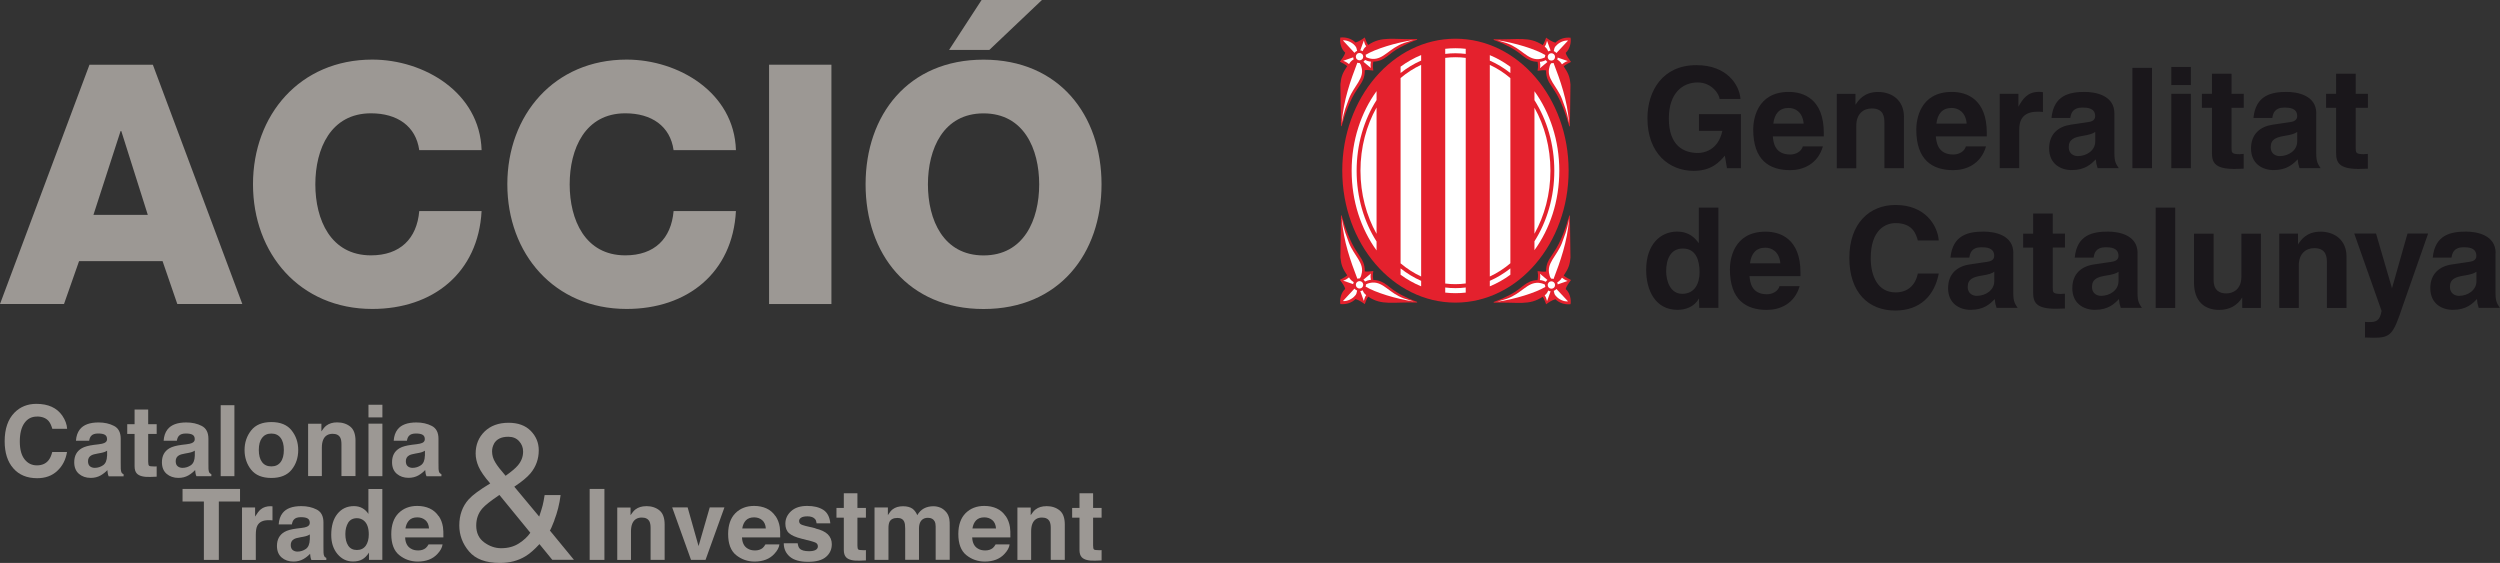 <svg xmlns="http://www.w3.org/2000/svg" id="Capa_2" data-name="Capa 2" viewBox="0 0 391.41 88.13"><rect x="0" y="0" width="391.41" height="88.13" fill="#333333" stroke="none"/><defs><style>      .cls-1 {        fill: #1a171b;      }      .cls-1, .cls-2, .cls-3, .cls-4 {        stroke-width: 0px;      }      .cls-2 {        fill: #9c9894;      }      .cls-3 {        fill: #fff;      }      .cls-4 {        fill: #e4212d;      }    </style></defs><g id="Capa_1-2" data-name="Capa 1"><g><g><g><path class="cls-2" d="M5.78,65.21c.81,0,1.43.24,1.84.72.23.27.42.67.57,1.21h2.32c-.04-.69-.29-1.38-.76-2.07-.86-1.23-2.21-1.84-4.06-1.84-1.38,0-2.52.46-3.42,1.37-1.03,1.05-1.54,2.55-1.54,4.49,0,1.79.45,3.21,1.36,4.24.9,1.03,2.15,1.54,3.73,1.54,1.28,0,2.33-.38,3.14-1.14.82-.76,1.33-1.74,1.53-2.96h-2.31c-.15.57-.34,1-.58,1.29-.42.53-1.03.8-1.82.8s-1.42-.31-1.92-.93c-.5-.62-.76-1.55-.76-2.8s.24-2.21.72-2.89c.48-.68,1.13-1.02,1.96-1.02Z"></path><path class="cls-2" d="M19.04,73.99c-.07-.1-.11-.29-.13-.57-.01-.37-.01-.69-.01-.95v-3.77c0-.99-.35-1.66-1.05-2.02-.7-.36-1.5-.54-2.41-.54-1.39,0-2.37.36-2.94,1.09-.36.46-.56,1.05-.61,1.77h2.07c.05-.32.15-.57.31-.75.21-.25.58-.38,1.09-.38.46,0,.81.06,1.04.19.24.13.36.36.36.7,0,.28-.15.48-.46.61-.17.08-.46.14-.86.19l-.74.09c-.84.11-1.47.28-1.9.53-.78.45-1.18,1.18-1.18,2.19,0,.78.24,1.38.73,1.81.49.42,1.11.64,1.85.64.59,0,1.11-.13,1.58-.4.39-.23.73-.5,1.03-.82.01.19.04.35.06.5.02.15.07.3.14.47h2.34v-.32c-.14-.07-.25-.15-.32-.25ZM16.76,71.35c-.02.72-.22,1.21-.62,1.49-.4.27-.83.41-1.3.41-.3,0-.55-.08-.75-.24s-.31-.43-.31-.8c0-.41.17-.72.51-.91.2-.12.53-.21.99-.29l.49-.09c.24-.05.44-.09.58-.15.14-.05.28-.12.42-.21v.8Z"></path><path class="cls-2" d="M23.2,64.12h-2.13v2.29h-1.15v1.53h1.15v5.06c0,.51.12.89.36,1.14.37.39,1.07.56,2.08.53l1.02-.04v-1.61c-.07,0-.14,0-.21.01-.07,0-.14,0-.21,0-.44,0-.7-.04-.78-.12s-.13-.29-.13-.63v-4.34h1.33v-1.53h-1.33v-2.29Z"></path><path class="cls-2" d="M30.55,73.59c.01.19.04.35.06.5.02.15.07.3.14.47h2.34v-.32c-.14-.07-.25-.15-.32-.25s-.11-.29-.13-.57c-.01-.37-.01-.69-.01-.95v-3.77c0-.99-.35-1.66-1.05-2.02-.7-.36-1.5-.54-2.41-.54-1.39,0-2.37.36-2.94,1.09-.36.46-.56,1.05-.61,1.77h2.07c.05-.32.15-.57.31-.75.21-.25.58-.38,1.09-.38.46,0,.81.06,1.04.19.24.13.36.36.36.7,0,.28-.15.48-.46.61-.17.08-.46.14-.86.19l-.74.09c-.84.11-1.47.28-1.9.53-.78.45-1.18,1.18-1.18,2.19,0,.78.24,1.38.73,1.81.49.42,1.11.64,1.85.64.59,0,1.11-.13,1.58-.4.39-.23.73-.5,1.03-.82ZM27.82,73c-.21-.16-.31-.43-.31-.8,0-.41.17-.72.51-.91.2-.12.53-.21.99-.29l.49-.09c.24-.05.44-.09.58-.15.14-.05.28-.12.42-.21v.8c-.02.72-.22,1.21-.62,1.49-.4.27-.83.41-1.3.41-.3,0-.55-.08-.75-.24Z"></path><rect class="cls-2" x="34.55" y="63.44" width="2.15" height="11.11"></rect><path class="cls-2" d="M42.49,74.83c1.41,0,2.47-.43,3.16-1.28s1.04-1.89,1.04-3.09-.35-2.21-1.04-3.08c-.69-.87-1.75-1.3-3.16-1.3s-2.47.43-3.16,1.3c-.69.87-1.04,1.9-1.04,3.08s.35,2.24,1.04,3.09c.69.86,1.75,1.28,3.16,1.28ZM41.03,68.55c.34-.44.82-.67,1.45-.67s1.11.22,1.45.67c.34.44.51,1.08.51,1.9s-.17,1.46-.51,1.9c-.34.45-.82.67-1.45.67s-1.11-.22-1.45-.67c-.34-.45-.51-1.08-.51-1.9s.17-1.46.51-1.9Z"></path><path class="cls-2" d="M50.39,70.1c0-.51.07-.92.21-1.25.27-.62.77-.93,1.49-.93.59,0,.99.21,1.2.63.11.23.17.56.17.99v5h2.2v-5.53c0-1.03-.27-1.77-.81-2.21-.54-.44-1.23-.67-2.08-.67-.68,0-1.23.17-1.67.5-.25.19-.51.49-.78.91v-1.2h-2.08v8.2h2.15v-4.45Z"></path><rect class="cls-2" x="57.69" y="66.33" width="2.18" height="8.22"></rect><rect class="cls-2" x="57.69" y="63.37" width="2.18" height="1.98"></rect><path class="cls-2" d="M66.06,69.36c-.17.08-.46.14-.86.19l-.74.09c-.84.11-1.47.28-1.9.53-.78.45-1.18,1.18-1.18,2.19,0,.78.24,1.38.73,1.81.49.42,1.11.64,1.85.64.59,0,1.11-.13,1.58-.4.39-.23.73-.5,1.03-.82.01.19.04.35.06.5.02.15.07.3.14.47h2.34v-.32c-.14-.07-.25-.15-.32-.25s-.11-.29-.13-.57c-.01-.37-.01-.69-.01-.95v-3.77c0-.99-.35-1.66-1.05-2.02-.7-.36-1.5-.54-2.41-.54-1.39,0-2.37.36-2.94,1.09-.36.46-.56,1.05-.61,1.77h2.07c.05-.32.15-.57.31-.75.21-.25.58-.38,1.09-.38.46,0,.81.06,1.04.19.24.13.36.36.36.7,0,.28-.15.48-.46.61ZM66.52,71.35c-.02.72-.22,1.21-.62,1.49-.4.27-.83.41-1.3.41-.3,0-.55-.08-.75-.24s-.31-.43-.31-.8c0-.41.17-.72.51-.91.2-.12.53-.21.99-.29l.49-.09c.24-.05.44-.09.58-.15.14-.05.28-.12.42-.21v.8Z"></path><polygon class="cls-2" points="28.58 78.52 31.92 78.52 31.92 87.66 34.26 87.66 34.26 78.52 37.58 78.52 37.58 76.55 28.58 76.55 28.58 78.52"></polygon><path class="cls-2" d="M42.38,79.25c-.64,0-1.17.17-1.57.51-.25.2-.54.58-.87,1.12v-1.43h-2.05v8.22h2.16v-3.93c0-.66.08-1.15.25-1.46.3-.56.88-.84,1.74-.84.07,0,.15,0,.26,0,.11,0,.23.02.36.03v-2.2c-.1,0-.16,0-.18-.01s-.06,0-.1,0Z"></path><path class="cls-2" d="M50.78,87.09c-.07-.1-.11-.29-.13-.57-.01-.37-.01-.69-.01-.95v-3.77c0-.99-.35-1.66-1.05-2.02-.7-.36-1.5-.54-2.41-.54-1.39,0-2.37.36-2.94,1.09-.36.46-.56,1.05-.61,1.77h2.07c.05-.32.15-.57.31-.75.21-.25.58-.38,1.09-.38.46,0,.81.06,1.04.19.24.13.36.36.36.7,0,.28-.15.48-.46.61-.17.08-.46.14-.86.19l-.74.09c-.84.11-1.47.28-1.9.53-.78.45-1.18,1.18-1.18,2.19,0,.78.24,1.38.73,1.81.49.42,1.11.64,1.85.64.59,0,1.11-.13,1.58-.4.39-.23.73-.5,1.03-.82.01.19.04.35.06.5.02.15.07.3.14.47h2.34v-.32c-.14-.07-.25-.15-.32-.25ZM48.5,84.46c-.02.72-.22,1.21-.62,1.49-.4.27-.83.41-1.3.41-.3,0-.55-.08-.75-.24s-.31-.43-.31-.8c0-.41.17-.72.51-.91.2-.12.53-.21.99-.29l.49-.09c.24-.05.44-.09.58-.15.14-.05.28-.12.42-.21v.8Z"></path><path class="cls-2" d="M57.69,80.48c-.24-.39-.56-.69-.94-.91-.39-.22-.83-.33-1.33-.33-1.08,0-1.94.4-2.59,1.21-.65.8-.97,1.91-.97,3.31,0,1.22.33,2.21.98,2.99.66.78,1.46,1.16,2.42,1.16.58,0,1.07-.11,1.46-.33.39-.22.74-.58,1.05-1.06v1.14h2.09v-11.1h-2.18v3.92ZM57.27,85.43c-.32.45-.78.68-1.39.68s-1.06-.23-1.36-.68-.45-1.06-.45-1.82c0-.7.15-1.29.44-1.77.29-.47.76-.71,1.38-.71.41,0,.77.13,1.09.39.51.43.76,1.15.76,2.16,0,.72-.16,1.3-.47,1.76Z"></path><path class="cls-2" d="M68.68,80.82c-.37-.55-.85-.96-1.42-1.22-.57-.26-1.22-.39-1.93-.39-1.2,0-2.18.38-2.94,1.14-.75.76-1.13,1.85-1.13,3.27,0,1.52.42,2.62,1.25,3.29s1.8,1.01,2.89,1.01c1.33,0,2.36-.4,3.09-1.2.47-.5.74-1,.8-1.49h-2.19c-.13.24-.28.43-.44.57-.31.25-.7.38-1.19.38-.46,0-.86-.1-1.18-.31-.54-.33-.83-.91-.86-1.73h5.99c.01-.71-.01-1.25-.07-1.63-.1-.64-.32-1.21-.65-1.7ZM63.48,82.74c.08-.53.27-.96.57-1.27.3-.31.73-.47,1.28-.47.51,0,.93.15,1.27.44s.53.73.57,1.3h-3.7Z"></path><rect class="cls-2" x="92.32" y="76.55" width="2.31" height="11.11"></rect><path class="cls-2" d="M101.17,79.25c-.68,0-1.23.17-1.67.5-.25.19-.51.49-.78.91v-1.2h-2.08v8.2h2.15v-4.45c0-.51.07-.92.21-1.25.27-.62.77-.93,1.49-.93.59,0,.99.21,1.2.63.11.23.17.56.17.99v5h2.2v-5.53c0-1.03-.27-1.77-.81-2.21-.54-.44-1.23-.67-2.08-.67Z"></path><polygon class="cls-2" points="109.37 85.5 107.66 79.44 105.24 79.44 108.19 87.66 110.46 87.66 113.42 79.44 111.12 79.44 109.37 85.5"></polygon><path class="cls-2" d="M121.42,80.82c-.37-.55-.85-.96-1.42-1.22-.57-.26-1.22-.39-1.93-.39-1.2,0-2.18.38-2.94,1.14-.75.76-1.13,1.85-1.13,3.27,0,1.52.42,2.62,1.25,3.29.84.67,1.8,1.01,2.89,1.01,1.32,0,2.36-.4,3.09-1.2.47-.5.74-1,.8-1.49h-2.19c-.13.24-.28.43-.44.57-.31.25-.7.38-1.19.38-.46,0-.86-.1-1.18-.31-.54-.33-.83-.91-.86-1.73h5.98c.01-.71-.01-1.25-.07-1.63-.1-.64-.32-1.21-.65-1.7ZM116.21,82.74c.08-.53.27-.96.57-1.27.3-.31.73-.47,1.28-.47.51,0,.93.15,1.27.44s.53.73.57,1.3h-3.7Z"></path><path class="cls-2" d="M127.67,82.71c-1.28-.28-2.03-.48-2.24-.6-.21-.11-.32-.29-.32-.54,0-.2.1-.37.3-.51s.53-.22,1-.22c.57,0,.97.15,1.21.44.13.16.2.38.23.66h2.15c-.1-1.01-.47-1.71-1.11-2.12-.65-.41-1.48-.61-2.51-.61-1.08,0-1.92.27-2.52.82s-.9,1.2-.9,1.96c0,.64.19,1.14.57,1.48.38.35,1.04.64,1.97.87,1.3.31,2.05.52,2.25.65s.3.31.3.55-.12.44-.37.57c-.25.13-.59.19-1.01.19-.72,0-1.22-.14-1.48-.43-.15-.16-.25-.43-.3-.81h-2.18c0,.84.31,1.54.93,2.08s1.57.82,2.87.82,2.21-.26,2.81-.77c.61-.52.91-1.18.91-1.99,0-.62-.21-1.13-.63-1.55-.43-.41-1.07-.71-1.93-.91Z"></path><path class="cls-2" d="M134.24,77.23h-2.13v2.29h-1.15v1.53h1.15v5.06c0,.51.12.89.36,1.14.37.39,1.07.56,2.08.53l1.02-.04v-1.61c-.07,0-.14,0-.21.01s-.14,0-.21,0c-.44,0-.7-.04-.78-.12-.09-.08-.13-.29-.13-.63v-4.34h1.33v-1.53h-1.33v-2.29Z"></path><path class="cls-2" d="M148.17,80.21c-.29-.35-.61-.6-.96-.74-.35-.14-.71-.21-1.07-.21-.54,0-1.04.11-1.48.34-.42.23-.77.58-1.05,1.06-.16-.4-.4-.73-.71-.99-.39-.28-.89-.41-1.52-.41-.66,0-1.2.16-1.62.48-.24.18-.49.49-.75.91v-1.2h-2.09v8.2h2.18v-4.95c0-.45.06-.78.17-1.01.21-.4.62-.6,1.24-.6.53,0,.88.2,1.06.6.1.22.15.58.15,1.06v4.89h2.16v-4.89c0-.37.06-.68.17-.94.23-.49.64-.74,1.23-.74.51,0,.86.19,1.06.57.1.2.15.46.15.77v5.23h2.2v-5.18c.01-.53-.01-.94-.06-1.21-.08-.42-.24-.77-.47-1.06Z"></path><path class="cls-2" d="M157.46,80.82c-.37-.55-.85-.96-1.42-1.22-.57-.26-1.22-.39-1.93-.39-1.2,0-2.18.38-2.94,1.14-.75.76-1.13,1.85-1.13,3.27,0,1.52.42,2.62,1.25,3.29.84.67,1.8,1.01,2.89,1.01,1.32,0,2.36-.4,3.09-1.2.47-.5.74-1,.8-1.49h-2.19c-.13.24-.28.43-.44.57-.31.25-.7.38-1.19.38-.46,0-.86-.1-1.18-.31-.54-.33-.83-.91-.86-1.73h5.98c.01-.71-.01-1.25-.07-1.63-.1-.64-.32-1.21-.65-1.7ZM152.25,82.74c.08-.53.27-.96.57-1.27.3-.31.73-.47,1.28-.47.51,0,.93.15,1.27.44s.53.73.57,1.3h-3.7Z"></path><path class="cls-2" d="M163.82,79.25c-.68,0-1.23.17-1.67.5-.25.19-.51.49-.78.91v-1.2h-2.08v8.2h2.15v-4.45c0-.51.07-.92.21-1.25.27-.62.77-.93,1.49-.93.59,0,.99.21,1.2.63.11.23.17.56.17.99v5h2.2v-5.53c0-1.03-.27-1.77-.81-2.21-.54-.44-1.23-.67-2.08-.67Z"></path><path class="cls-2" d="M172.47,81.05v-1.53h-1.33v-2.29h-2.13v2.29h-1.15v1.53h1.15v5.06c0,.51.12.89.36,1.14.37.39,1.07.56,2.08.53l1.02-.04v-1.61c-.07,0-.14,0-.21.01s-.14,0-.21,0c-.44,0-.7-.04-.78-.12-.09-.08-.13-.29-.13-.63v-4.34h1.33Z"></path><path class="cls-2" d="M86.78,81.47c.49-1.26.82-2.58.99-3.96h-2.5c-.11.69-.21,1.23-.31,1.62-.1.39-.28.97-.54,1.75l-3.9-4.68c1.18-.79,2.03-1.49,2.53-2.09.86-1.03,1.3-2.24,1.3-3.61,0-1.18-.42-2.19-1.25-3.04-.84-.85-2-1.27-3.48-1.27-1.56,0-2.81.46-3.75,1.37-.93.91-1.4,2.06-1.4,3.44,0,.66.15,1.35.46,2.06.31.71.91,1.59,1.82,2.63-1.64.99-2.77,1.82-3.37,2.49-.98,1.09-1.47,2.45-1.47,4.08,0,1.51.5,2.87,1.52,4.07,1.01,1.2,2.63,1.81,4.85,1.81,1.51,0,2.84-.35,3.99-1.05.66-.4,1.39-1.03,2.19-1.9l2.01,2.46h3.39l-3.77-4.59c.08-.07.32-.59.7-1.57ZM77.34,69.46c.42-.72,1.16-1.08,2.24-1.08.71,0,1.27.23,1.69.69.42.46.63,1,.63,1.63,0,.81-.28,1.54-.85,2.2-.35.41-.98.94-1.89,1.59-.76-.87-1.31-1.57-1.63-2.12-.33-.54-.49-1.11-.49-1.71,0-.44.11-.84.32-1.21ZM81.24,85.08c-.78.5-1.7.75-2.78.75-.94,0-1.83-.31-2.66-.92-.83-.61-1.24-1.49-1.24-2.63,0-1.05.32-1.94.96-2.68.42-.49,1.31-1.19,2.67-2.11l4.84,5.92c-.42.61-1.01,1.17-1.79,1.67Z"></path></g><g><path class="cls-2" d="M14.01,10.13h9.92l14.01,37.47h-10.18l-2.31-6.72h-13.07l-2.36,6.72H0L14.01,10.13ZM14.64,33.64h8.5l-4.15-13.12h-.11l-4.25,13.12Z"></path><path class="cls-2" d="M65.64,23.51c-.53-3.78-3.46-5.77-7.56-5.77-6.3,0-8.71,5.56-8.71,11.12s2.41,11.12,8.71,11.12c4.57,0,7.19-2.62,7.56-6.93h9.76c-.52,9.66-7.61,15.32-17.11,15.32-11.34,0-18.68-8.66-18.68-19.52s7.35-19.52,18.68-19.52c8.08,0,16.84,5.14,17.11,14.17h-9.76Z"></path><path class="cls-2" d="M105.46,23.51c-.53-3.78-3.46-5.77-7.56-5.77-6.3,0-8.71,5.56-8.71,11.12s2.41,11.12,8.71,11.12c4.57,0,7.19-2.62,7.56-6.93h9.76c-.52,9.66-7.61,15.32-17.11,15.32-11.34,0-18.68-8.66-18.68-19.52s7.35-19.52,18.68-19.52c8.08,0,16.84,5.14,17.11,14.17h-9.76Z"></path><path class="cls-2" d="M120.41,10.13h9.76v37.47h-9.76V10.13Z"></path><path class="cls-2" d="M153.99,9.34c11.81,0,18.47,8.66,18.47,19.52s-6.66,19.52-18.47,19.52-18.47-8.66-18.47-19.52,6.66-19.52,18.47-19.52ZM153.99,39.99c6.3,0,8.71-5.56,8.71-11.12s-2.41-11.12-8.71-11.12-8.71,5.56-8.71,11.12,2.41,11.12,8.71,11.12ZM163.13,0l-8.24,7.82h-6.3l5.09-7.82h9.45Z"></path></g></g><g><path class="cls-1" d="M282.26,22.92c-.24.83-1.12,1.27-1.97,1.27-2.47,0-2.65-1.97-2.73-2.84h7.98v-.55c0-5.31-3.18-6.41-5.47-6.41-5.1,0-5.58,4.49-5.58,5.88,0,4.79,2.51,6.37,5.79,6.37,1.99,0,4.31-.92,5.12-3.72h-3.14ZM277.64,19.35c.18-1.53.94-2.45,2.39-2.45.98,0,2.18.57,2.36,2.45h-4.75ZM298.09,26.33h-3.06v-7.06c0-.85-.04-2.29-1.99-2.29-1.36,0-2.41.91-2.41,2.69v6.67h-3.06v-11.64h2.93v1.71c.46-.7,1.33-2.01,3.54-2.01s4.05,1.33,4.05,3.89v8.05ZM307.79,22.92c-.24.83-1.12,1.27-1.97,1.27-2.47,0-2.65-1.97-2.74-2.84h7.98v-.55c0-5.31-3.17-6.41-5.46-6.41-5.1,0-5.58,4.49-5.58,5.88,0,4.79,2.52,6.37,5.8,6.37,1.99,0,4.31-.92,5.12-3.72h-3.15ZM303.17,19.35c.18-1.53.94-2.45,2.38-2.45.98,0,2.19.57,2.36,2.45h-4.74ZM313.08,14.69h2.93v2.01c.68-1.18,1.38-2.32,3.24-2.32.19,0,.4.02.6.05v3.1c-.26-.04-.6-.04-.88-.04-2.39,0-2.83,1.49-2.83,2.77v6.06h-3.06v-11.64ZM331.04,17.76c0-2.86-3.01-3.37-4.64-3.37-2.39,0-4.86.51-5.21,4.07h2.95c.09-.68.35-1.62,1.89-1.62.79,0,2,.07,2,1.35,0,.65-.58.86-1.07.92l-2.76.41c-1.94.29-3.38,1.45-3.38,3.72,0,2.41,1.8,3.39,3.54,3.39,2.09,0,3.06-.96,3.77-1.68.06.65.1.82.28,1.37h3.31c-.37-.59-.68-.9-.68-2.27v-6.3ZM328.04,22.15c0,1.42-1.37,2.29-2.73,2.29-.58,0-1.42-.32-1.42-1.4,0-1.27.94-1.55,2.08-1.75,1.26-.2,1.76-.4,2.07-.64v1.49ZM333.86,10.63h3.07v15.7h-3.07v-15.7ZM343.01,13.32h-3.06v-2.84h3.06v2.84ZM343.01,14.69v11.64h-3.06v-11.64h3.06ZM349.38,14.69h1.91v2.19h-1.91v6.32c0,.68.02.94,1.26.94l.64-.05v2.32c-.49.02-.97.04-1.45.04-3.04,0-3.52-1-3.52-2.51v-7.06h-1.57v-2.19h1.57v-3.15h3.07v3.15ZM362.65,17.76c0-2.86-2.99-3.37-4.64-3.37-2.37,0-4.85.51-5.2,4.07h2.96c.08-.68.36-1.62,1.87-1.62.79,0,2.02.07,2.02,1.35,0,.65-.6.86-1.07.92l-2.77.41c-1.94.29-3.39,1.45-3.39,3.72,0,2.41,1.79,3.39,3.55,3.39,2.07,0,3.06-.96,3.75-1.68.07.65.11.82.29,1.37h3.3c-.37-.59-.68-.9-.68-2.27v-6.3ZM359.66,22.15c0,1.42-1.37,2.29-2.73,2.29-.6,0-1.42-.32-1.42-1.4,0-1.27.94-1.55,2.07-1.75,1.28-.2,1.78-.4,2.08-.64v1.49ZM368.82,14.69h1.91v2.19h-1.91v6.32c0,.68.02.94,1.26.94l.64-.05v2.32c-.49.02-.97.04-1.45.04-3.04,0-3.52-1-3.52-2.51v-7.06h-1.57v-2.19h1.57v-3.15h3.07v3.15ZM269.03,32.5h-3.06v5.58c-.53-.74-1.45-1.82-3.41-1.82-2.56,0-4.83,1.97-4.83,5.99,0,3.2,1.44,6.26,4.9,6.26,1.27,0,2.63-.46,3.37-1.78l.04,1.47h3v-15.71ZM260.86,42.48c0-1.84.66-3.57,2.61-3.57,2.09,0,2.62,1.88,2.62,3.74,0,1.73-.76,3.35-2.71,3.35s-2.52-2.14-2.52-3.52ZM278.61,44.8c-.24.82-1.12,1.27-1.97,1.27-2.47,0-2.65-1.97-2.73-2.84h7.98v-.55c0-5.32-3.17-6.41-5.47-6.41-5.1,0-5.58,4.49-5.58,5.88,0,4.79,2.51,6.37,5.8,6.37,1.99,0,4.31-.92,5.12-3.72h-3.15ZM273.99,41.23c.18-1.53.94-2.45,2.39-2.45.98,0,2.18.57,2.36,2.45h-4.75ZM300.26,37.64c-.26-.94-.77-2.71-3.48-2.71-1.58,0-3.89,1.05-3.89,5.49,0,2.82,1.11,5.36,3.89,5.36,1.82,0,3.08-1.03,3.48-2.95h3.28c-.66,3.41-2.88,5.79-6.82,5.79-4.18,0-7.18-2.82-7.18-8.24s3.17-8.29,7.22-8.29c4.7,0,6.6,3.24,6.78,5.56h-3.28ZM315.22,39.63c0-2.87-2.99-3.37-4.64-3.37-2.38,0-4.85.5-5.21,4.07h2.96c.09-.68.35-1.62,1.88-1.62.79,0,2.01.07,2.01,1.36,0,.66-.59.85-1.08.92l-2.75.41c-1.94.28-3.39,1.45-3.39,3.72,0,2.41,1.8,3.39,3.54,3.39,2.08,0,3.07-.96,3.76-1.69.07.66.11.83.29,1.38h3.3c-.37-.59-.68-.9-.68-2.28v-6.3ZM312.23,44.03c0,1.42-1.38,2.29-2.74,2.29-.59,0-1.42-.33-1.42-1.4,0-1.27.94-1.55,2.08-1.75,1.27-.19,1.77-.39,2.08-.63v1.49ZM321.39,36.57h1.91v2.19h-1.91v6.32c0,.68.02.94,1.26.94l.64-.04v2.32c-.48.02-.97.04-1.45.04-3.04,0-3.52-1-3.52-2.51v-7.06h-1.57v-2.19h1.57v-3.15h3.07v3.15ZM334.67,39.63c0-2.87-2.99-3.37-4.64-3.37-2.38,0-4.85.5-5.2,4.07h2.96c.08-.68.35-1.62,1.87-1.62.79,0,2.02.07,2.02,1.36,0,.66-.6.85-1.07.92l-2.77.41c-1.94.28-3.39,1.45-3.39,3.72,0,2.41,1.79,3.39,3.55,3.39,2.07,0,3.06-.96,3.75-1.69.06.66.11.83.29,1.38h3.3c-.37-.59-.68-.9-.68-2.28v-6.3ZM331.68,44.03c0,1.42-1.37,2.29-2.73,2.29-.6,0-1.42-.33-1.42-1.4,0-1.27.94-1.55,2.07-1.75,1.27-.19,1.78-.39,2.09-.63v1.49ZM337.5,32.5h3.06v15.71h-3.06v-15.71ZM353.98,48.21h-2.93v-1.64c-.75,1.24-1.97,1.95-3.59,1.95-2.3,0-3.96-1.32-3.96-4.29v-7.65h3.07v7.22c0,1.79,1.05,2.14,1.99,2.14,1,0,2.36-.57,2.36-2.64v-6.72h3.06v11.64ZM367.38,48.21h-3.07v-7.07c0-.85-.05-2.29-1.99-2.29-1.35,0-2.41.92-2.41,2.69v6.67h-3.06v-11.64h2.93v1.71c.45-.7,1.34-2.01,3.54-2.01s4.06,1.33,4.06,3.89v8.05ZM376.15,48c-1.44,4.31-1.83,4.88-4.49,4.88l-1.39-.04v-2.45c.13.02.34.04.6.04,1.11,0,1.73-.15,2-1.75l-4.28-12.12h3.41l2.5,8.57,2.43-8.57h3.23l-4.01,11.44ZM390.73,39.63c0-2.87-3.01-3.37-4.64-3.37-2.39,0-4.86.5-5.21,4.07h2.94c.1-.68.35-1.62,1.89-1.62.79,0,2,.07,2,1.36,0,.66-.58.85-1.07.92l-2.75.41c-1.95.28-3.39,1.45-3.39,3.72,0,2.41,1.79,3.39,3.54,3.39,2.08,0,3.07-.96,3.76-1.69.06.66.11.83.28,1.38h3.31c-.37-.59-.68-.9-.68-2.28v-6.3ZM387.72,44.03c0,1.42-1.37,2.29-2.73,2.29-.58,0-1.42-.33-1.42-1.4,0-1.27.94-1.55,2.08-1.75,1.26-.19,1.76-.39,2.07-.63v1.49ZM266,17.87h6.57v8.46h-2.19l-.33-1.96c-.83.96-2.03,2.38-4.9,2.38-3.78,0-7.22-2.71-7.22-8.23,0-4.29,2.38-8.33,7.68-8.32,4.81,0,6.72,3.13,6.89,5.29h-3.28c0-.61-1.11-2.58-3.43-2.58s-4.51,1.62-4.51,5.64c0,4.29,2.34,5.4,4.57,5.4.72,0,3.13-.28,3.81-3.46h-3.66v-2.64Z"></path><g><path class="cls-4" d="M227.87,6.06c-9.79,0-17.72,9.25-17.72,20.66s7.93,20.66,17.72,20.66,17.72-9.25,17.72-20.66-7.93-20.66-17.72-20.66h0Z"></path><path class="cls-3" d="M215.52,36.61c-1.59-2.83-2.52-6.23-2.52-9.89s.93-7.06,2.52-9.89v19.77h0Z"></path><path class="cls-3" d="M219.28,12.22c.99-.84,2.07-1.53,3.22-2.07v33.14c-1.15-.53-2.23-1.23-3.22-2.06V12.22h0Z"></path><path class="cls-3" d="M226.27,9.06c.53-.07,1.06-.1,1.6-.1s1.08.03,1.61.1v35.32c-.53.07-1.07.11-1.61.11s-1.08-.03-1.6-.1V9.06h0Z"></path><path class="cls-3" d="M233.25,10.16c1.15.53,2.23,1.23,3.22,2.07v28.99c-.99.84-2.07,1.54-3.22,2.07V10.16h0Z"></path><path class="cls-3" d="M240.24,16.86c1.58,2.82,2.5,6.21,2.5,9.87s-.92,7.04-2.5,9.87v-19.73h0Z"></path><path class="cls-3" d="M236.47,10.45v.99c-1-.79-2.07-1.45-3.22-1.95v-.86c1.13.47,2.21,1.09,3.22,1.83h0Z"></path><path class="cls-3" d="M227.87,7.55c.54,0,1.08.03,1.61.09v.8c-.53-.06-1.07-.1-1.61-.1s-1.07.03-1.6.1v-.8c.53-.06,1.06-.09,1.6-.09h0Z"></path><path class="cls-3" d="M222.5,8.62v.86c-1.14.5-2.22,1.16-3.22,1.95v-.99c1-.74,2.08-1.35,3.22-1.82h0Z"></path><path class="cls-3" d="M211.62,26.73c0-4.76,1.47-9.11,3.9-12.46v1.4c-1.96,3.08-3.12,6.91-3.12,11.07s1.16,7.99,3.12,11.07v1.4c-2.43-3.35-3.9-7.71-3.9-12.46h0Z"></path><path class="cls-3" d="M219.28,43.01v-.99c1,.79,2.08,1.45,3.22,1.95v.86c-1.14-.47-2.21-1.08-3.22-1.82h0Z"></path><path class="cls-3" d="M227.87,45.9c-.54,0-1.07-.03-1.6-.09v-.8c.53.07,1.06.1,1.6.1s1.08-.03,1.61-.1v.8c-.53.06-1.07.09-1.61.09h0Z"></path><path class="cls-3" d="M233.25,44.83v-.86c1.14-.5,2.22-1.16,3.22-1.95v.99c-1,.74-2.08,1.35-3.22,1.82h0Z"></path><path class="cls-3" d="M240.24,37.78c1.95-3.08,3.11-6.9,3.11-11.05s-1.16-7.97-3.11-11.05v-1.4c2.42,3.35,3.89,7.7,3.89,12.45s-1.46,9.09-3.89,12.44v-1.39h0Z"></path><path class="cls-4" d="M245.13,45.27c.12-.52.55-1.01.83-1.43-.36-.18-.83-.43-1.14-.7.7-1.05.95-1.58,1.06-2.84l-.09-6.55h-.09c-.57,1.97-1.34,4.15-2.43,5.75-.31.46-.37.58-.55.84-.22.33-.68,1.01-.66,2.17-.39.08-.87-.02-1.33-.06.06.5.12.59,0,1.4-1.89.07-2.26,1.23-4.3,2.29-.94.49-1.33.68-2.57,1.14v.11c3.84-.12,5.53.5,7.67-.93.25.33.38.79.54,1.18.3-.24.95-.67,1.45-.79.57.56,1.4.87,2.37.78.14-.78-.14-1.83-.75-2.36h0Z"></path><path class="cls-3" d="M245.46,43.98c-.25.1-1.56.54-1.56.54l-.02.02c0-.1-.03-.21-.07-.3v-.02c.45-.27.68-.64.69-.69,0,0,.05-.05.05-.05,0,0,0,0,0,0,.04.05.55.43.91.51h0Z"></path><path class="cls-3" d="M244.55,38.03c1.01-2.61.83-2.7,1.12-3.78-.29,3.65-1.38,6.66-2.44,9.43,0,0-.24-.08-.37-.05-.22-.25-.27-.61-.27-.61-.54-1.78,1.16-2.93,1.96-4.98h0Z"></path><path class="cls-3" d="M241.11,42.86l1.16.97h0s-.07.06-.1.09c-.05.06-.1.12-.14.18v.02c-.57-.28-.94-.27-.94-.27.14-.61.01-.99.01-.99h0Z"></path><path class="cls-3" d="M234.42,47.24l1.49-.46c2.35-.85,3.2-2.6,4.97-2.5.38.04.69.11,1.01.29h0c-.01.11.03.25.06.36h-.03c-1.48.89-4.71,1.91-7.49,2.31h0Z"></path><path class="cls-3" d="M242.21,47.16c-.07-.19-.11-.62-.37-.91.36-.3.43-.47.55-.76h.01c.11.07.24.11.36.12h.01s-.56,1.55-.56,1.55h0Z"></path><path class="cls-3" d="M242.48,45.03c-.22-.23-.22-.59,0-.82.22-.22.59-.22.82,0,.22.23.22.6,0,.82-.23.23-.6.22-.82,0h0Z"></path><path class="cls-3" d="M243.6,46.35c-.26-.3-.24-.4-.34-.81.13-.04.32-.17.42-.3l1.82,1.95c-.67.06-1.47-.33-1.89-.84h0Z"></path><path class="cls-4" d="M245.13,8.26c.12.51.55,1.01.83,1.43-.36.18-.83.42-1.14.7.7,1.05.95,1.58,1.06,2.84l-.09,6.55h-.09c-.57-1.97-1.34-4.14-2.43-5.75-.31-.46-.37-.58-.55-.84-.22-.33-.68-1.01-.66-2.17-.39-.08-.87.02-1.33.06.06-.5.12-.59,0-1.4-1.89-.07-2.26-1.23-4.3-2.29-.94-.48-1.33-.68-2.57-1.14v-.11c3.84.12,5.53-.5,7.67.93.25-.33.38-.79.54-1.18.3.24.95.67,1.45.79.57-.56,1.4-.87,2.37-.78.14.78-.14,1.83-.75,2.36h0Z"></path><path class="cls-3" d="M245.46,9.56c-.25-.1-1.56-.54-1.56-.54l-.02-.02c0,.1-.03.2-.07.3v.02c.45.27.68.64.69.7,0,0,.05.05.05.05,0,0,0,0,0,0,.04-.05.55-.44.91-.51h0Z"></path><path class="cls-3" d="M244.55,15.5c1.01,2.61.83,2.7,1.12,3.78-.29-3.65-1.38-6.66-2.44-9.43,0,0-.24.07-.37.05-.22.25-.27.61-.27.61-.54,1.78,1.16,2.93,1.96,4.98h0Z"></path><path class="cls-3" d="M241.11,10.67l1.16-.97h0s-.07-.06-.1-.09c-.05-.06-.1-.12-.14-.18v-.02c-.57.28-.94.27-.94.27.14.61.01.99.01.99h0Z"></path><path class="cls-3" d="M234.42,6.3l1.49.46c2.35.84,3.2,2.6,4.97,2.5.38-.04.69-.12,1.01-.29h0c-.01-.12.03-.25.06-.36h-.03c-1.48-.9-4.71-1.91-7.49-2.31h0Z"></path><path class="cls-3" d="M242.21,6.38c-.07.18-.11.61-.37.91.36.3.43.47.55.76h.01c.11-.07.24-.11.36-.12h.01s-.56-1.55-.56-1.55h0Z"></path><path class="cls-3" d="M242.48,8.5c-.22.23-.22.59,0,.82.22.22.59.22.82,0,.22-.23.22-.59,0-.82-.23-.22-.6-.22-.82,0h0Z"></path><path class="cls-3" d="M243.6,7.18c-.26.3-.24.4-.34.82.13.04.32.17.42.3l1.82-1.95c-.67-.06-1.47.33-1.89.84h0Z"></path><path class="cls-4" d="M210.61,45.24c-.12-.52-.54-1.01-.83-1.43.36-.18.83-.42,1.14-.7-.7-1.05-.94-1.58-1.06-2.84l.09-6.55h.09c.57,1.97,1.33,4.15,2.43,5.75.31.46.37.57.55.85.22.33.68,1.01.66,2.17.39.08.87-.02,1.33-.06-.06.5-.12.59,0,1.4,1.9.07,2.26,1.23,4.3,2.29.94.49,1.33.68,2.56,1.14v.11c-3.83-.12-5.53.51-7.66-.93-.25.33-.38.79-.54,1.18-.3-.24-.95-.67-1.45-.79-.57.56-1.4.87-2.37.78-.14-.78.14-1.83.75-2.36h0Z"></path><path class="cls-3" d="M210.28,43.94c.25.1,1.56.54,1.56.54l.02.02c0-.1.03-.21.08-.3v-.02c-.45-.28-.68-.64-.69-.7,0,0-.04-.05-.05-.05,0,0,0,0,0,0-.04.05-.55.44-.91.51h0Z"></path><path class="cls-3" d="M211.19,37.99c-1.01-2.61-.83-2.7-1.12-3.78.29,3.65,1.38,6.66,2.44,9.43,0,0,.24-.07.37-.05.22-.25.27-.61.27-.61.54-1.78-1.16-2.93-1.96-4.98h0Z"></path><path class="cls-3" d="M214.63,42.82l-1.17.97h0s.07.06.1.09c.06.06.1.12.14.18v.02c.57-.27.94-.27.94-.27-.14-.61,0-.99,0-.99h0Z"></path><path class="cls-3" d="M221.33,47.2l-1.49-.46c-2.35-.84-3.2-2.6-4.97-2.5-.38.04-.69.11-1.01.29h0c.01.12-.02.25-.06.36h.03c1.48.89,4.71,1.91,7.5,2.31h0Z"></path><path class="cls-3" d="M213.53,47.12c.07-.18.11-.61.37-.91-.36-.3-.43-.47-.55-.76h-.01c-.11.07-.24.11-.36.12h-.01l.56,1.55h0Z"></path><path class="cls-3" d="M213.26,45c.23-.23.23-.6,0-.82-.23-.23-.59-.22-.82,0-.22.23-.22.59,0,.82.23.23.59.23.82,0h0Z"></path><path class="cls-3" d="M212.14,46.31c.26-.3.24-.4.34-.82-.13-.04-.32-.17-.42-.3l-1.81,1.95c.67.06,1.47-.33,1.89-.84h0Z"></path><path class="cls-4" d="M210.61,8.23c-.12.51-.54,1.01-.83,1.43.36.18.83.42,1.14.7-.7,1.05-.94,1.58-1.06,2.84l.09,6.55h.09c.57-1.97,1.33-4.15,2.43-5.75.31-.46.37-.57.55-.84.22-.33.68-1.01.66-2.17.39-.08.87.02,1.33.06-.06-.5-.12-.59,0-1.4,1.9-.07,2.26-1.23,4.3-2.29.94-.49,1.33-.68,2.56-1.14v-.11c-3.83.12-5.53-.51-7.66.93-.25-.33-.38-.79-.54-1.18-.3.24-.95.67-1.45.79-.57-.56-1.4-.87-2.37-.78-.14.78.14,1.83.75,2.36h0Z"></path><path class="cls-3" d="M210.28,9.52c.25-.1,1.56-.54,1.56-.54l.02-.02c0,.1.03.21.08.3v.02c-.45.27-.68.64-.69.7,0,0-.04.05-.05.05,0,0,0,0,0,0-.04-.05-.55-.43-.91-.51h0Z"></path><path class="cls-3" d="M211.19,15.47c-1.01,2.61-.83,2.7-1.12,3.78.29-3.65,1.38-6.66,2.44-9.43,0,0,.24.07.37.05.22.25.27.61.27.61.54,1.78-1.16,2.92-1.96,4.98h0Z"></path><path class="cls-3" d="M214.63,10.64l-1.17-.97h0s.07-.06.1-.09c.06-.06.1-.12.14-.18v-.02c.57.27.94.27.94.27-.14.61,0,.99,0,.99h0Z"></path><path class="cls-3" d="M221.33,6.26l-1.49.46c-2.35.84-3.2,2.6-4.97,2.5-.38-.04-.69-.11-1.01-.29h0c.01-.12-.02-.25-.06-.36h.03c1.48-.89,4.71-1.91,7.5-2.31h0Z"></path><path class="cls-3" d="M213.53,6.34c.07.18.11.61.37.91-.36.3-.43.47-.55.76h-.01c-.11-.07-.24-.11-.36-.12h-.01s.56-1.55.56-1.55h0Z"></path><path class="cls-3" d="M213.26,8.46c.23.23.23.6,0,.82-.23.22-.59.22-.82,0-.22-.22-.22-.59,0-.82.23-.23.59-.22.82,0h0Z"></path><path class="cls-3" d="M212.14,7.15c.26.31.24.41.34.82-.13.03-.32.17-.42.3l-1.81-1.95c.67-.06,1.47.33,1.89.83h0Z"></path></g></g></g></g></svg>